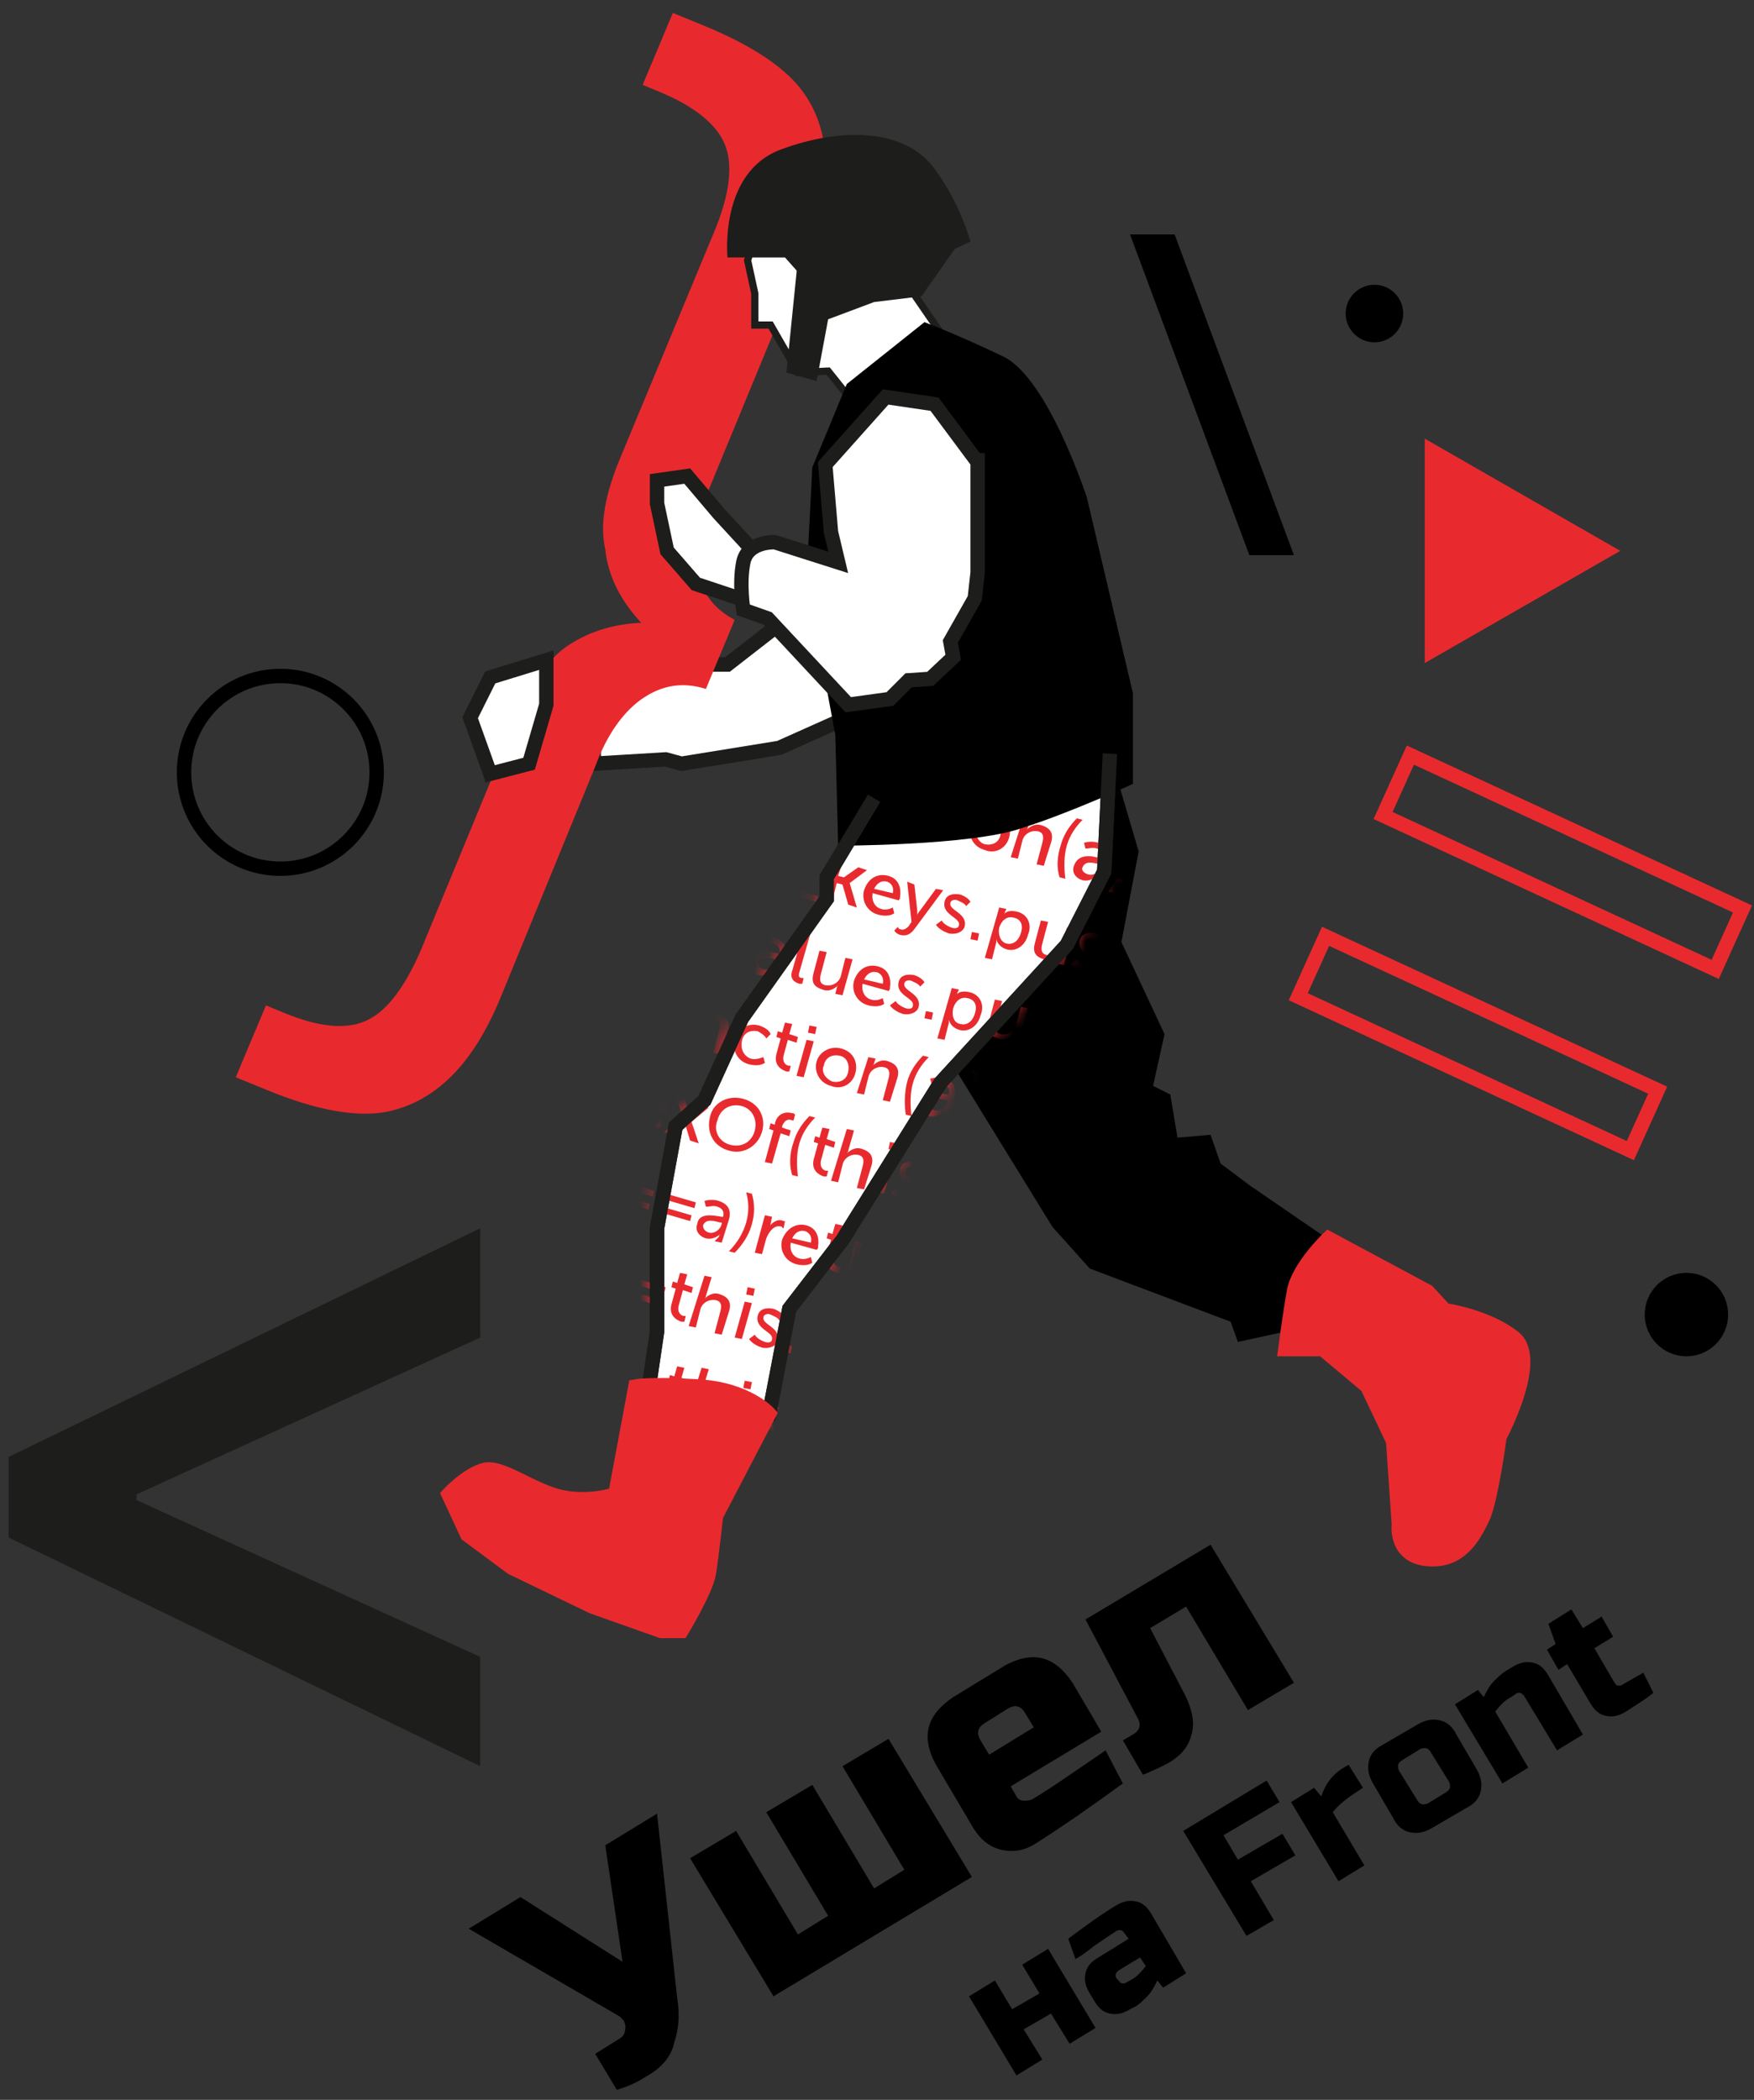 <?xml version="1.0" encoding="UTF-8"?> <svg xmlns="http://www.w3.org/2000/svg" width="122" height="146" viewBox="0 0 122 146" fill="none"><rect x="0" y="0" width="122" height="146" fill="#333333" stroke="none"/> <path d="M64.7 71.5L73.2 85.3L75.8 88.2L85.6 91.9L86.1 93.3L90.7 92.3L93.6 87L86.9 82.4L84.9 80.9L84.2 78.9L81.9 79.1L81.4 76.1L80.2 75.5L81 71.9L78 65.5L79.2 59.2L77.2 52.4" fill="black"></path> <path d="M99.3 89.8L92.4 86.1C92.4 86.1 90.3 88.1 90 89.8C89.7 91.5 89.4 93.8 89.4 93.8H92L95.1 96.4L96.9 100.2L97.3 106C97.3 106 97 108.2 99.3 108.4C101.6 108.6 102.5 106.8 103.1 105.6C103.7 104.4 104.3 99.9 104.3 99.9C104.3 99.9 107.2 94.5 105.3 93C103.4 91.5 100.5 91.1 100.5 91.1L99.3 89.8Z" fill="#E82A2E" stroke="#E82A2E" stroke-miterlimit="10"></path> <path d="M77.2 52.4L76.8 60.6L74.2 65.7L65.4 75.3L58.6 86.2L54.9 91L53.5 98.3L44.8 98.7L45.7 92.6V85.4L47 78.3L49 76.5L51.6 70.8L57.5 62.5V61L60.8 55.5" fill="white"></path> <path d="M77.2 52.4L76.8 60.6L74.2 65.7L65.4 75.3L58.6 86.2L54.9 91L53.5 98.3L44.8 98.7L45.7 92.6V85.4L47 78.3L49 76.5L51.6 70.8L57.5 62.5V61L60.8 55.5" stroke="#1D1D1B" stroke-miterlimit="10"></path> <mask id="mask0_3_14703" style="mask-type:alpha" maskUnits="userSpaceOnUse" x="44" y="52" width="34" height="48"> <path d="M77.2 52.4L76.8 60.6L74.2 65.7L65.4 75.3L58.6 86.2L54.9 91L53.5 98.3L44.8 98.7L45.7 92.6V85.4L47 78.3L49 76.5L51.6 70.8L57.5 62.5V61L60.8 55.5" fill="white"></path> <path d="M77.2 52.4L76.8 60.6L74.2 65.7L65.4 75.3L58.6 86.2L54.9 91L53.5 98.3L44.8 98.7L45.7 92.6V85.4L47 78.3L49 76.5L51.6 70.8L57.5 62.5V61L60.8 55.5" stroke="#1D1D1B" stroke-miterlimit="10"></path> </mask> <g mask="url(#mask0_3_14703)"> <path d="M68.9 52C69 52.2 69.3 52.4 69.6 52.5C69.9 52.6 70.1 52.5 70.1 52.3C70.2 51.8 68.9 51.6 69.1 50.7C69.2 50.2 69.7 50.1 70.2 50.2C70.5 50.3 70.8 50.5 70.9 50.7L70.6 51C70.5 50.8 70.2 50.7 70 50.6C69.8 50.5 69.5 50.6 69.5 50.8C69.4 51.3 70.7 51.5 70.5 52.4C70.4 52.8 69.9 53 69.4 52.9C69.1 52.8 68.7 52.6 68.5 52.3L68.9 52Z" fill="#E82A2E"></path> <path d="M72.8 51C73.5 51.2 73.7 51.8 73.6 52.5C73.6 52.6 73.6 52.6 73.5 52.7L71.7 52.2C71.6 52.8 71.9 53.2 72.3 53.3C72.6 53.4 72.9 53.3 73.1 53.2L73.2 53.6C72.9 53.8 72.5 53.8 72.1 53.7C71.3 53.5 70.9 52.7 71.1 52C71.4 51.2 72.1 50.8 72.8 51ZM73.1 52.2C73.2 51.8 73 51.5 72.7 51.4C72.3 51.3 72 51.5 71.8 51.9L73.1 52.2Z" fill="#E82A2E"></path> <path d="M74.5 52L74.2 51.9L74.3 51.5L74.6 51.6L74.8 50.9L75.3 51L75.1 51.7L75.7 51.9L75.6 52.3L75 52.1L74.7 53.2C74.6 53.7 74.9 53.9 75.1 53.9H75.2L75.1 54.3C75.1 54.3 75 54.3 74.9 54.3C74.6 54.2 74 53.9 74.2 53.1L74.5 52Z" fill="#E82A2E"></path> <path d="M76.2 52L76.7 52.1L76.6 52.6L76.1 52.5L76.2 52ZM75.6 54.1L76.1 54.2L76 54.7L75.5 54.6L75.6 54.1Z" fill="#E82A2E"></path> <path d="M54.5 52.8L54.2 52.7L54.3 52.3L54.6 52.4V52.3C54.8 51.5 55.5 51.5 55.8 51.6C55.9 51.6 55.9 51.6 56 51.7L55.9 52.1H55.8C55.6 52 55.3 52 55.1 52.5V52.6L55.7 52.8L55.6 53.2L55 53L54.4 55.1L53.9 55L54.5 52.8Z" fill="#E82A2E"></path> <path d="M56.2 52.8L56.7 52.9L56.3 54.4C56.2 54.8 56.2 55.1 56.6 55.2C57.1 55.3 57.6 55 57.7 54.5L58 53.3L58.5 53.4L57.8 55.9L57.3 55.8L57.4 55.4C57.4 55.3 57.5 55.2 57.5 55.2C57.3 55.4 56.9 55.7 56.4 55.5C55.8 55.3 55.6 55 55.8 54.3L56.2 52.8Z" fill="#E82A2E"></path> <path d="M59.2 53.7L59.7 53.8L59.6 54.1C59.6 54.2 59.5 54.3 59.5 54.3C59.7 54.1 60.1 53.8 60.6 54C61.2 54.2 61.4 54.6 61.2 55.2L60.7 56.8L60.2 56.7L60.6 55.2C60.7 54.8 60.7 54.5 60.3 54.4C59.8 54.3 59.3 54.6 59.2 55.1L58.9 56.3L58.4 56.2L59.2 53.7Z" fill="#E82A2E"></path> <path d="M63.5 54.8C63.8 54.9 64.2 55.1 64.3 55.4L64 55.7C63.9 55.5 63.6 55.3 63.4 55.2C62.9 55.1 62.4 55.3 62.3 55.9C62.2 56.5 62.4 56.9 62.9 57.1C63.2 57.2 63.5 57.1 63.8 57L63.9 57.4C63.6 57.6 63.2 57.6 62.8 57.5C62 57.3 61.6 56.5 61.8 55.8C61.9 55 62.7 54.6 63.5 54.8Z" fill="#E82A2E"></path> <path d="M65 55.8L64.7 55.7L64.8 55.3L65.1 55.4L65.3 54.7L65.8 54.8L65.6 55.5L66.2 55.7L66.1 56.1L65.5 55.9L65.2 57C65.1 57.5 65.4 57.7 65.6 57.7H65.7L65.6 58.1C65.6 58.1 65.5 58.1 65.4 58.1C65.1 58 64.5 57.7 64.7 56.9L65 55.8Z" fill="#E82A2E"></path> <path d="M67 54.8L67.5 54.9L67.4 55.4L66.9 55.3L67 54.8ZM66.7 55.8L67.2 55.9L66.5 58.4L66 58.3L66.7 55.8Z" fill="#E82A2E"></path> <path d="M69.2 56.5C70 56.7 70.4 57.4 70.2 58.2C70 59 69.2 59.4 68.5 59.1C67.7 58.9 67.3 58.1 67.5 57.4C67.6 56.6 68.4 56.3 69.2 56.5ZM68.5 58.7C69 58.8 69.5 58.6 69.6 58C69.7 57.5 69.5 57 69 56.9C68.5 56.8 68 57 67.9 57.6C67.8 58.1 68.1 58.6 68.5 58.7Z" fill="#E82A2E"></path> <path d="M71.1 57.1L71.6 57.2L71.5 57.5C71.5 57.6 71.4 57.7 71.4 57.7C71.6 57.5 72 57.2 72.5 57.4C73.1 57.6 73.3 58 73.1 58.6L72.6 60.2L72.1 60.1L72.5 58.6C72.6 58.2 72.6 57.9 72.2 57.8C71.7 57.7 71.2 58 71.1 58.5L70.8 59.7L70.3 59.6L71.1 57.1Z" fill="#E82A2E"></path> <path d="M73.8 58.7C74 58 74.4 57.4 74.9 56.9L75.3 57C74.8 57.5 74.4 58.1 74.2 58.8C74 59.5 74 60.3 74.1 61.1L73.7 61C73.5 60.4 73.5 59.6 73.8 58.7Z" fill="#E82A2E"></path> <path d="M76.6 59.7H76.7C76.8 59.3 76.6 59.1 76.3 59C76 58.9 75.8 59 75.5 59L75.4 58.6C75.7 58.5 76.1 58.5 76.4 58.6C77 58.8 77.3 59.2 77.1 59.9L76.6 61.5L76.1 61.4L76.2 61.1C76.2 61 76.3 60.9 76.3 60.9C76.1 61.1 75.7 61.3 75.3 61.2C74.9 61.1 74.5 60.7 74.7 60.2C75 59.3 76 59.5 76.6 59.7ZM75.7 60.8C76.1 60.9 76.5 60.6 76.6 60.2V60.1H76.5C76.1 60 75.5 59.8 75.3 60.3C75.2 60.4 75.3 60.7 75.7 60.8Z" fill="#E82A2E"></path> <path d="M77.7 61.1L78.2 61.2L77.5 62.1L77.1 62L77.7 61.1Z" fill="#E82A2E"></path> <path d="M47.7 55.8L48.2 55.9L47.8 57.2C47.8 57.3 47.7 57.4 47.7 57.4C47.9 57.2 48.3 56.9 48.8 57.1C49.4 57.3 49.6 57.7 49.4 58.3L49 60L48.5 59.9L48.9 58.4C49 58 49 57.7 48.6 57.6C48.1 57.5 47.6 57.8 47.5 58.3L47.2 59.5L46.7 59.4L47.7 55.8Z" fill="#E82A2E"></path> <path d="M50.7 56.7L51.2 56.8L51.1 57.3L50.6 57.2L50.7 56.7ZM50.5 57.7L51 57.8L50.3 60.3L49.8 60.2L50.5 57.7Z" fill="#E82A2E"></path> <path d="M51.2 60C51.3 60.2 51.6 60.4 51.9 60.5C52.2 60.6 52.4 60.5 52.4 60.3C52.5 59.8 51.2 59.6 51.4 58.7C51.5 58.2 52 58.1 52.5 58.2C52.8 58.3 53.1 58.5 53.2 58.7L53 59C52.9 58.8 52.6 58.7 52.4 58.6C52.2 58.5 51.9 58.6 51.9 58.8C51.8 59.3 53.1 59.5 52.9 60.4C52.8 60.8 52.3 61 51.8 60.9C51.5 60.8 51.1 60.6 50.9 60.3L51.2 60Z" fill="#E82A2E"></path> <path d="M53.3 60.7L53.8 60.8L53.7 61.3L53.2 61.2L53.3 60.7Z" fill="#E82A2E"></path> <path d="M56.9 62.3L56.8 62.7L54.1 61.9L54.2 61.5L56.9 62.3Z" fill="#E82A2E"></path> <path d="M58.4 58.9L58.9 59L58.3 60.9L58.7 61L59.7 60.3L60.3 60.5L59.1 61.4L59.6 63.1L59 62.9L58.6 61.5L58.2 61.4L57.9 62.6L57.4 62.5L58.4 58.9Z" fill="#E82A2E"></path> <path d="M61.8 60.9C62.5 61.1 62.7 61.7 62.6 62.4C62.6 62.5 62.6 62.5 62.5 62.6L60.7 62.1C60.6 62.7 60.9 63.1 61.3 63.2C61.6 63.3 61.9 63.2 62.1 63.1L62.2 63.5C61.9 63.7 61.5 63.7 61.1 63.6C60.3 63.4 59.9 62.6 60.1 61.9C60.4 61 61.1 60.7 61.8 60.9ZM62.1 62.1C62.2 61.7 62 61.4 61.7 61.3C61.3 61.2 61 61.4 60.8 61.8L62.1 62.1Z" fill="#E82A2E"></path> <path d="M62.6 64.6C62.8 64.7 63 64.6 63.2 64.4L63.4 64.1L63.1 61.3L63.6 61.5L63.8 63.3C63.8 63.4 63.8 63.6 63.8 63.6C63.8 63.6 63.9 63.4 64 63.3L65.1 61.8L65.6 61.9L63.6 64.6C63.3 65 63 65.1 62.6 65C62.3 64.9 62.2 64.7 62.2 64.7L62.5 64.4C62.4 64.4 62.5 64.6 62.6 64.6Z" fill="#E82A2E"></path> <path d="M65.5 64C65.6 64.2 65.9 64.4 66.2 64.5C66.5 64.6 66.7 64.5 66.7 64.3C66.8 63.8 65.5 63.6 65.7 62.7C65.8 62.2 66.3 62.1 66.8 62.2C67.1 62.3 67.4 62.5 67.5 62.7L67.2 63C67.1 62.8 66.8 62.7 66.6 62.6C66.4 62.5 66.1 62.6 66.1 62.8C66 63.3 67.3 63.5 67.1 64.4C67 64.8 66.5 65 66 64.9C65.7 64.8 65.3 64.6 65.1 64.3L65.5 64Z" fill="#E82A2E"></path> <path d="M67.6 64.8L68.1 64.9L68 65.4L67.5 65.3L67.6 64.8Z" fill="#E82A2E"></path> <path d="M69.5 63.1L70 63.2L69.9 63.4C69.9 63.5 69.8 63.6 69.8 63.6C70 63.3 70.4 63.3 70.8 63.4C71.5 63.6 71.8 64.3 71.5 65C71.3 65.8 70.6 66.2 70 66C69.7 65.9 69.4 65.7 69.3 65.3C69.3 65.3 69.3 65.4 69.3 65.5L69 66.7L68.5 66.6L69.5 63.1ZM70 65.6C70.4 65.7 70.8 65.5 71 64.9C71.2 64.3 71 63.9 70.5 63.8C70.1 63.7 69.7 63.9 69.5 64.5C69.4 65 69.6 65.5 70 65.6Z" fill="#E82A2E"></path> <path d="M72.4 64L72.9 64.1L72.5 65.6C72.4 66 72.4 66.3 72.8 66.4C73.3 66.5 73.8 66.2 73.9 65.7L74.2 64.5L74.7 64.6L74 67.1L73.5 67L73.6 66.6C73.6 66.5 73.7 66.4 73.7 66.4C73.5 66.6 73.1 66.9 72.6 66.7C72 66.5 71.8 66.2 72 65.5L72.4 64Z" fill="#E82A2E"></path> <path d="M74.9 66.7C75 66.9 75.3 67.1 75.6 67.2C75.9 67.3 76.1 67.2 76.1 67C76.2 66.5 74.9 66.3 75.1 65.4C75.2 64.9 75.7 64.8 76.2 64.9C76.5 65 76.8 65.2 76.9 65.4L76.6 65.7C76.5 65.5 76.2 65.4 76 65.3C75.8 65.2 75.5 65.3 75.5 65.5C75.4 66 76.7 66.2 76.5 67.1C76.4 67.5 75.9 67.7 75.4 67.6C75.1 67.5 74.7 67.3 74.5 67L74.9 66.7Z" fill="#E82A2E"></path> <path d="M78 64.5L78.5 64.6L78.1 65.9C78.1 66 78 66.1 78 66.1C78.2 65.9 78.6 65.6 79.1 65.8C79.7 66 79.9 66.4 79.7 67L79.2 68.6L78.7 68.5L79.1 67C79.2 66.6 79.2 66.3 78.8 66.2C78.3 66.1 77.8 66.4 77.7 66.9L77.4 68.1L77 68L78 64.5Z" fill="#E82A2E"></path> <path d="M43.5 64.3C43.6 64.5 43.9 64.7 44.2 64.8C44.5 64.9 44.7 64.8 44.7 64.6C44.8 64.1 43.5 63.9 43.7 63C43.8 62.5 44.3 62.4 44.8 62.5C45.1 62.6 45.4 62.8 45.5 63L45.2 63.3C45.1 63.1 44.8 63 44.6 62.9C44.4 62.8 44.1 62.9 44.1 63.1C44 63.6 45.3 63.8 45.1 64.7C45 65.1 44.5 65.3 44 65.2C43.7 65.1 43.3 64.9 43.1 64.6L43.5 64.3Z" fill="#E82A2E"></path> <path d="M45.6 65L46.1 65.1L46 65.6L45.5 65.5L45.6 65Z" fill="#E82A2E"></path> <path d="M49.2 66.6L49.1 67L46.4 66.2L46.5 65.8L49.2 66.6Z" fill="#E82A2E"></path> <path d="M50.2 64.1L50.7 64.2L50.8 66.1C50.8 66.3 50.8 66.5 50.8 66.5C50.8 66.5 50.9 66.3 51 66.2L52.1 64.7L52.6 64.8L50.9 67.1L50.3 66.9L50.2 64.1Z" fill="#E82A2E"></path> <path d="M54.1 66.3H54.2C54.3 65.9 54.1 65.7 53.8 65.6C53.5 65.5 53.3 65.6 53 65.6L52.9 65.2C53.2 65.1 53.6 65.1 53.9 65.2C54.5 65.4 54.8 65.8 54.6 66.5L54.1 68.1L53.6 68L53.7 67.7C53.7 67.6 53.8 67.5 53.8 67.5C53.6 67.7 53.2 67.9 52.8 67.8C52.4 67.7 52 67.3 52.2 66.8C52.5 65.9 53.5 66.1 54.1 66.3ZM53.1 67.4C53.5 67.5 53.9 67.2 54 66.8V66.7H53.9C53.5 66.6 52.9 66.4 52.7 66.9C52.7 67 52.8 67.3 53.1 67.4Z" fill="#E82A2E"></path> <path d="M55.9 64.7L56.4 64.8L55.6 67.6C55.5 67.9 55.6 68 55.8 68H55.9L55.8 68.4C55.8 68.4 55.7 68.4 55.6 68.4C55.3 68.3 54.9 68.1 55.1 67.5L55.9 64.7Z" fill="#E82A2E"></path> <path d="M57 66.1L57.5 66.2L57.1 67.7C57 68.1 57 68.4 57.4 68.5C57.9 68.6 58.4 68.3 58.5 67.8L58.8 66.6L59.3 66.7L58.6 69.2L58.1 69.1L58.2 68.7C58.2 68.6 58.3 68.5 58.3 68.5C58.1 68.7 57.7 69 57.2 68.8C56.6 68.6 56.4 68.3 56.6 67.6L57 66.1Z" fill="#E82A2E"></path> <path d="M61.1 67.2C61.8 67.4 62 68 61.9 68.7C61.9 68.8 61.9 68.8 61.8 68.9L60 68.4C59.9 69 60.2 69.4 60.6 69.5C60.9 69.6 61.2 69.5 61.4 69.4L61.5 69.8C61.2 70 60.8 70 60.4 69.9C59.6 69.7 59.2 68.9 59.4 68.2C59.7 67.3 60.4 67 61.1 67.2ZM61.4 68.4C61.5 68 61.3 67.7 61 67.6C60.6 67.5 60.3 67.7 60.1 68.1L61.4 68.4Z" fill="#E82A2E"></path> <path d="M62.3 69.6C62.4 69.8 62.7 70 63 70.1C63.3 70.2 63.5 70.1 63.5 69.9C63.6 69.4 62.3 69.2 62.5 68.3C62.6 67.8 63.1 67.7 63.6 67.8C63.9 67.9 64.2 68.1 64.3 68.3L64 68.6C63.9 68.4 63.6 68.3 63.4 68.2C63.2 68.1 62.9 68.2 62.9 68.4C62.8 68.9 64.1 69.1 63.9 70C63.8 70.4 63.3 70.6 62.8 70.5C62.5 70.4 62.1 70.2 61.9 69.9L62.3 69.6Z" fill="#E82A2E"></path> <path d="M64.4 70.3L64.9 70.4L64.8 70.9L64.3 70.8L64.4 70.3Z" fill="#E82A2E"></path> <path d="M66.2 68.7L66.7 68.8L66.6 69C66.6 69.1 66.5 69.2 66.5 69.2C66.7 68.9 67.1 68.9 67.5 69C68.2 69.2 68.5 69.9 68.2 70.6C68 71.4 67.3 71.8 66.7 71.6C66.4 71.5 66.1 71.3 66 70.9C66 70.9 66 71 66 71.1L65.7 72.3L65.2 72.2L66.2 68.7ZM66.8 71.2C67.2 71.3 67.6 71.1 67.8 70.5C68 69.9 67.8 69.5 67.3 69.4C66.9 69.3 66.5 69.5 66.3 70.1C66.2 70.6 66.3 71.1 66.8 71.2Z" fill="#E82A2E"></path> <path d="M69.2 69.5L69.7 69.6L69.3 71.1C69.2 71.5 69.2 71.8 69.6 71.9C70.1 72 70.6 71.7 70.7 71.2L71 70L71.5 70.1L70.8 72.6L70.3 72.5L70.4 72.1C70.4 72 70.5 71.9 70.5 71.9C70.3 72.1 69.9 72.4 69.4 72.2C68.8 72 68.6 71.7 68.8 71L69.2 69.5Z" fill="#E82A2E"></path> <path d="M71.7 72.3C71.8 72.5 72.1 72.7 72.4 72.8C72.7 72.9 72.9 72.8 72.9 72.6C73 72.1 71.7 71.9 71.9 71C72 70.5 72.5 70.4 73 70.5C73.3 70.6 73.6 70.8 73.7 71L73.4 71.3C73.3 71.1 73 71 72.8 70.9C72.6 70.8 72.3 70.9 72.3 71.1C72.2 71.6 73.5 71.8 73.3 72.7C73.2 73.1 72.7 73.3 72.2 73.2C71.9 73.1 71.5 72.9 71.3 72.6L71.7 72.3Z" fill="#E82A2E"></path> <path d="M74.8 70L75.3 70.1L74.9 71.4C74.9 71.5 74.8 71.6 74.8 71.6C75 71.4 75.4 71.1 75.9 71.3C76.5 71.5 76.7 71.9 76.5 72.5L76 74.1L75.5 74L75.9 72.5C76 72.1 76 71.8 75.6 71.7C75.1 71.6 74.6 71.9 74.5 72.4L74.2 73.6L73.7 73.5L74.8 70Z" fill="#E82A2E"></path> <path d="M77.1 72.7C77.3 72 77.7 71.4 78.2 70.9L78.6 71C78.1 71.5 77.7 72.1 77.5 72.8C77.3 73.5 77.3 74.3 77.4 75.1L77 75C76.9 74.3 76.9 73.5 77.1 72.7Z" fill="#E82A2E"></path> <path d="M43.9 69.3L43.6 69.2L43.7 68.8L44 68.9V68.8C44.2 68 44.9 68 45.2 68.1C45.3 68.1 45.3 68.1 45.4 68.2L45.3 68.6H45.2C45 68.5 44.7 68.5 44.5 69V69.1L45.1 69.3L45 69.7L44.4 69.5L43.8 71.6L43.3 71.5L43.9 69.3Z" fill="#E82A2E"></path> <path d="M45.5 69.3L46 69.4L45.6 70.9C45.5 71.3 45.5 71.6 45.9 71.7C46.4 71.8 46.9 71.5 47 71L47.3 69.8L47.8 69.9L47.1 72.4L46.6 72.3L46.7 71.9C46.7 71.8 46.8 71.7 46.8 71.7C46.6 71.9 46.2 72.2 45.7 72C45.1 71.8 44.9 71.5 45.1 70.8L45.5 69.3Z" fill="#E82A2E"></path> <path d="M48.6 70.2L49.1 70.3L49 70.6C49 70.7 48.9 70.8 48.9 70.8C49.1 70.6 49.5 70.3 50 70.5C50.6 70.7 50.8 71.1 50.6 71.7L50.1 73.3L49.6 73.2L50 71.7C50.1 71.3 50.1 71 49.7 70.9C49.2 70.8 48.7 71.1 48.6 71.6L48.3 72.8L47.8 72.7L48.6 70.2Z" fill="#E82A2E"></path> <path d="M52.8 71.3C53.1 71.4 53.5 71.6 53.6 71.9L53.3 72.2C53.2 72 52.9 71.8 52.7 71.7C52.2 71.6 51.7 71.8 51.6 72.4C51.5 72.9 51.7 73.4 52.2 73.6C52.5 73.7 52.8 73.6 53.1 73.5L53.2 73.9C52.9 74.1 52.5 74.1 52.1 74C51.3 73.8 50.9 73 51.1 72.3C51.3 71.5 52 71.1 52.8 71.3Z" fill="#E82A2E"></path> <path d="M54.3 72.2L54 72.1L54.1 71.7L54.4 71.8L54.6 71.1L55.1 71.2L54.9 71.9L55.5 72.1L55.4 72.5L54.8 72.3L54.5 73.4C54.4 73.9 54.7 74.1 54.9 74.1H55L54.9 74.5C54.9 74.5 54.8 74.5 54.7 74.5C54.4 74.4 53.8 74.1 54 73.3L54.3 72.2Z" fill="#E82A2E"></path> <path d="M56.3 71.3L56.8 71.4L56.7 71.9L56.2 71.8L56.3 71.3ZM56.1 72.3L56.6 72.4L55.9 74.9L55.4 74.8L56.1 72.3Z" fill="#E82A2E"></path> <path d="M58.5 72.9C59.3 73.1 59.7 73.8 59.5 74.6C59.3 75.4 58.5 75.8 57.8 75.5C57 75.3 56.6 74.5 56.8 73.8C57 73.1 57.8 72.7 58.5 72.9ZM57.9 75.2C58.4 75.3 58.9 75.1 59 74.5C59.1 74 58.9 73.5 58.4 73.4C57.9 73.3 57.4 73.5 57.3 74.1C57.1 74.5 57.4 75 57.9 75.2Z" fill="#E82A2E"></path> <path d="M60.4 73.5L60.9 73.6L60.8 73.9C60.8 74 60.7 74.1 60.7 74.1C60.9 73.9 61.3 73.6 61.8 73.8C62.4 74 62.6 74.4 62.4 75L61.9 76.6L61.4 76.5L61.8 75C61.9 74.6 61.9 74.3 61.5 74.2C61 74.1 60.5 74.4 60.4 74.9L60.1 76.1L59.6 76L60.4 73.5Z" fill="#E82A2E"></path> <path d="M63.1 75.2C63.3 74.5 63.7 73.9 64.2 73.4L64.6 73.5C64.1 74 63.7 74.6 63.5 75.3C63.3 76 63.3 76.8 63.4 77.6L63 77.5C62.9 76.8 62.9 76 63.1 75.2Z" fill="#E82A2E"></path> <path d="M65.9 76.1H66C66.1 75.7 65.9 75.5 65.6 75.4C65.3 75.3 65.1 75.4 64.8 75.4L64.7 75C65 74.9 65.4 74.9 65.7 75C66.3 75.2 66.6 75.6 66.4 76.3L65.9 77.9L65.4 77.8L65.5 77.5C65.5 77.4 65.6 77.3 65.6 77.3C65.4 77.5 65 77.7 64.6 77.6C64.2 77.5 63.8 77.1 64 76.6C64.4 75.8 65.4 76 65.9 76.1ZM65 77.2C65.4 77.3 65.8 77 65.9 76.6V76.5H65.8C65.4 76.4 64.8 76.2 64.6 76.7C64.6 76.9 64.7 77.1 65 77.2Z" fill="#E82A2E"></path> <path d="M67.6 76.5C67.8 75.8 67.8 75.1 67.6 74.4L68 74.5C68.2 75.2 68.2 75.9 68 76.6C67.8 77.4 67.3 78.1 66.8 78.6L66.4 78.5C67 77.9 67.4 77.2 67.6 76.5Z" fill="#E82A2E"></path> <path d="M68.7 77.7C68.8 77.4 68.7 77.2 68.4 77L68.5 76.6C68.8 76.6 69 76.5 69.1 76.2L69.2 75.8C69.4 75 70 75.1 70.3 75.2C70.4 75.2 70.4 75.2 70.4 75.2L70.3 75.6H70.2C70.1 75.6 69.8 75.5 69.6 76L69.5 76.5C69.4 76.8 69.2 77 68.9 77C69.1 77.2 69.2 77.4 69.1 77.8L68.9 78.4C68.8 78.9 69.1 79 69.2 79H69.3L69.2 79.4C69.2 79.4 69.2 79.4 69.1 79.4C68.9 79.3 68.3 79.1 68.5 78.3L68.7 77.7Z" fill="#E82A2E"></path> <path d="M71.7 77.8H71.8C71.9 77.4 71.7 77.2 71.4 77.1C71.1 77 70.9 77.1 70.6 77.1L70.5 76.7C70.8 76.6 71.2 76.6 71.5 76.7C72.1 76.9 72.4 77.3 72.2 78L71.7 79.6L71.2 79.5L71.3 79.2C71.3 79.1 71.4 79 71.4 79C71.2 79.2 70.8 79.4 70.4 79.3C70 79.2 69.6 78.8 69.8 78.3C70.1 77.4 71.1 77.6 71.7 77.8ZM70.8 78.9C71.2 79 71.6 78.7 71.7 78.3V78.2H71.6C71.2 78.1 70.6 77.9 70.4 78.4C70.3 78.5 70.4 78.8 70.8 78.9Z" fill="#E82A2E"></path> <path d="M73 77.6L75.4 78.3L75.3 78.7L72.9 78L73 77.6ZM72.8 78.5L75.2 79.2L75.1 79.6L72.7 78.9L72.8 78.5Z" fill="#E82A2E"></path> <path d="M76.5 77L77 77.1L76.6 78.4C76.6 78.5 76.5 78.6 76.5 78.6C76.7 78.4 77.1 78.1 77.6 78.3C78.2 78.5 78.4 78.9 78.2 79.5L77.7 81.1L77.2 81L77.6 79.5C77.7 79.1 77.7 78.8 77.3 78.7C76.8 78.6 76.3 78.9 76.2 79.4L75.9 80.6L75.4 80.5L76.5 77Z" fill="#E82A2E"></path> <path d="M45.6 75.7C46.3 75.9 46.5 76.5 46.4 77.2C46.4 77.3 46.4 77.3 46.3 77.4L44.5 76.9C44.4 77.5 44.7 77.9 45.1 78C45.4 78.1 45.7 78 45.9 77.9L46 78.3C45.7 78.5 45.3 78.5 44.9 78.4C44.1 78.2 43.7 77.4 43.9 76.7C44.2 75.9 44.9 75.5 45.6 75.7ZM45.9 77C46 76.6 45.8 76.3 45.5 76.2C45.1 76.1 44.8 76.3 44.6 76.7L45.9 77Z" fill="#E82A2E"></path> <path d="M47.5 77.7L47 76.2L47.6 76.4L47.9 77.3C47.9 77.4 47.9 77.5 47.9 77.5L48 77.4L48.7 76.8L49.3 77L48.1 78L48.6 79.5L48 79.3L47.7 78.3C47.7 78.2 47.7 78.1 47.7 78.1L47.6 78.2L46.8 78.9L46.2 78.7L47.5 77.7Z" fill="#E82A2E"></path> <path d="M51.7 76.4C52.8 76.7 53.3 77.7 53 78.7C52.7 79.7 51.7 80.3 50.7 80C49.6 79.7 49.1 78.7 49.4 77.6C49.6 76.7 50.6 76.1 51.7 76.4ZM50.8 79.6C51.6 79.8 52.3 79.4 52.5 78.6C52.7 77.8 52.3 77.1 51.6 76.9C50.8 76.7 50.1 77.1 49.9 77.9C49.6 78.6 50 79.4 50.8 79.6Z" fill="#E82A2E"></path> <path d="M53.8 78.6L53.5 78.5L53.6 78.1L53.9 78.2V78.1C54.1 77.3 54.8 77.3 55.1 77.4C55.2 77.4 55.2 77.4 55.3 77.5L55.2 77.9H55.1C54.9 77.8 54.6 77.8 54.4 78.3V78.4L55 78.6L54.9 79L54.3 78.8L53.7 80.9L53.2 80.8L53.8 78.6Z" fill="#E82A2E"></path> <path d="M55.2 79.4C55.4 78.7 55.8 78.1 56.3 77.6L56.7 77.7C56.2 78.2 55.8 78.8 55.6 79.5C55.4 80.2 55.4 81 55.5 81.8L55.1 81.7C54.9 81.1 54.9 80.2 55.2 79.4Z" fill="#E82A2E"></path> <path d="M56.9 79.5L56.6 79.4L56.7 79L57 79.1L57.2 78.4L57.7 78.5L57.5 79.2L58.1 79.4L58 79.8L57.4 79.6L57.1 80.7C57 81.2 57.3 81.4 57.5 81.4H57.6L57.5 81.8C57.5 81.8 57.4 81.8 57.3 81.8C57 81.7 56.4 81.4 56.6 80.6L56.9 79.5Z" fill="#E82A2E"></path> <path d="M58.9 78.5L59.4 78.6L59 80C59 80.1 58.9 80.2 58.9 80.2C59.1 80 59.5 79.7 60 79.9C60.6 80.1 60.8 80.5 60.6 81.1L60.1 82.7L59.6 82.6L60 81.1C60.1 80.7 60.1 80.4 59.7 80.3C59.2 80.2 58.7 80.5 58.6 81L58.3 82.2L57.8 82.1L58.9 78.5Z" fill="#E82A2E"></path> <path d="M61.9 79.4L62.4 79.5L62.3 80L61.8 79.9L61.9 79.4ZM61.7 80.4L62.2 80.5L61.5 83L61 82.9L61.7 80.4Z" fill="#E82A2E"></path> <path d="M62.4 82.6C62.5 82.8 62.8 83 63.1 83.1C63.4 83.2 63.6 83.1 63.6 82.9C63.7 82.4 62.4 82.2 62.6 81.3C62.7 80.8 63.2 80.7 63.7 80.8C64 80.9 64.3 81.1 64.4 81.3L64.1 81.6C64 81.4 63.7 81.3 63.5 81.2C63.3 81.1 63 81.2 63 81.4C62.9 81.9 64.2 82.1 64 83C63.9 83.4 63.4 83.6 62.9 83.5C62.6 83.4 62.2 83.2 62 82.9L62.4 82.6Z" fill="#E82A2E"></path> <path d="M64.5 83.4L65 83.5L64.9 84L64.4 83.9L64.5 83.4Z" fill="#E82A2E"></path> <path d="M68.1 85L68 85.4L65.3 84.6L65.4 84.2L68.1 85Z" fill="#E82A2E"></path> <path d="M69.6 81.6L70.1 81.7L69.5 83.6L69.9 83.7L70.9 83L71.5 83.2L70.3 84.1L70.8 85.8L70.2 85.6L69.8 84.2L69.4 84.1L69.1 85.3L68.6 85.2L69.6 81.6Z" fill="#E82A2E"></path> <path d="M73 83.5C73.7 83.7 73.9 84.3 73.8 85C73.8 85.1 73.8 85.1 73.7 85.2L71.9 84.7C71.8 85.3 72.1 85.7 72.5 85.8C72.8 85.9 73.1 85.8 73.3 85.7L73.4 86.1C73.1 86.3 72.7 86.3 72.3 86.2C71.5 86 71.1 85.2 71.3 84.5C71.6 83.7 72.3 83.3 73 83.5ZM73.3 84.7C73.4 84.3 73.2 84 72.9 83.9C72.5 83.8 72.2 84 72 84.4L73.3 84.7Z" fill="#E82A2E"></path> <path d="M73.8 87.3C74 87.4 74.2 87.3 74.4 87.1L74.6 86.8L74.3 84L74.8 84.2L75 86C75 86.1 75 86.3 75 86.3C75 86.3 75.1 86.1 75.2 86L76.3 84.5L76.8 84.6L74.8 87.3C74.5 87.7 74.2 87.8 73.8 87.7C73.5 87.6 73.4 87.4 73.4 87.4L73.7 87.1C73.6 87.1 73.7 87.2 73.8 87.3Z" fill="#E82A2E"></path> <path d="M76.7 86.7C76.8 86.9 77.1 87.1 77.4 87.2C77.7 87.3 77.9 87.2 77.9 87C78 86.5 76.7 86.3 76.9 85.4C77 84.9 77.5 84.8 78 84.9C78.3 85 78.6 85.2 78.7 85.4L78.4 85.7C78.3 85.5 78 85.4 77.8 85.3C77.6 85.2 77.3 85.3 77.3 85.5C77.2 86 78.5 86.2 78.3 87.1C78.2 87.5 77.7 87.7 77.2 87.6C76.9 87.5 76.5 87.3 76.3 87L76.7 86.7Z" fill="#E82A2E"></path> <path d="M43.1 82.1L45.5 82.8L45.4 83.2L43 82.5L43.1 82.1ZM42.8 83L45.2 83.7L45.1 84.1L42.7 83.4L42.8 83Z" fill="#E82A2E"></path> <path d="M46 82.9L48.4 83.6L48.3 84L45.9 83.3L46 82.9ZM45.7 83.8L48.1 84.5L48 84.9L45.6 84.2L45.7 83.8Z" fill="#E82A2E"></path> <path d="M50.2 84.6H50.3C50.4 84.2 50.2 84 49.9 83.9C49.6 83.8 49.4 83.9 49.1 83.9L49 83.5C49.3 83.4 49.7 83.4 50 83.5C50.6 83.7 50.9 84.1 50.7 84.8L50.2 86.4L49.7 86.3L50 86C50 85.9 50.1 85.8 50.1 85.8C49.9 86 49.5 86.2 49.1 86.1C48.7 86 48.3 85.6 48.5 85.1C48.6 84.3 49.6 84.5 50.2 84.6ZM49.3 85.7C49.7 85.8 50.1 85.5 50.2 85.1V85H50.1C49.7 84.9 49.1 84.7 48.9 85.2C48.9 85.4 49 85.6 49.3 85.7Z" fill="#E82A2E"></path> <path d="M51.9 85C52.1 84.3 52.1 83.6 51.9 82.9L52.3 83C52.5 83.7 52.5 84.4 52.3 85.1C52.1 85.9 51.6 86.6 51.1 87.1L50.7 87C51.3 86.4 51.7 85.7 51.9 85Z" fill="#E82A2E"></path> <path d="M53.2 84.5L53.7 84.6L53.6 85.1C53.6 85.2 53.5 85.3 53.5 85.3C53.7 85 54.1 84.7 54.5 84.9H54.6L54.5 85.4C54.5 85.4 54.4 85.4 54.4 85.3C53.9 85.1 53.5 85.6 53.3 86.1L53 87.2L52.5 87.1L53.2 84.5Z" fill="#E82A2E"></path> <path d="M56.1 85.2C56.8 85.4 57 86 56.9 86.7C56.9 86.8 56.9 86.8 56.8 86.9L55 86.4C54.9 87 55.2 87.4 55.6 87.5C55.9 87.6 56.2 87.5 56.4 87.4L56.5 87.8C56.2 88 55.8 88 55.4 87.9C54.6 87.7 54.2 86.9 54.4 86.2C54.7 85.4 55.4 85 56.1 85.2ZM56.4 86.4C56.5 86 56.3 85.7 56 85.6C55.6 85.5 55.3 85.7 55.1 86.1L56.4 86.4Z" fill="#E82A2E"></path> <path d="M57.8 86.2L57.5 86.1L57.6 85.7L57.9 85.8L58.1 85.1L58.6 85.2L58.4 85.9L59 86.1L58.9 86.5L58.3 86.3L58 87.4C57.9 87.9 58.2 88.1 58.4 88.1H58.5L58.4 88.5C58.4 88.5 58.3 88.5 58.2 88.5C57.9 88.4 57.3 88.1 57.5 87.3L57.8 86.2Z" fill="#E82A2E"></path> <path d="M59.5 86.3L60 86.4L59.6 87.9C59.5 88.3 59.5 88.6 59.9 88.7C60.4 88.8 60.9 88.5 61 88L61.3 86.8L61.8 86.9L61.1 89.4L60.6 89.3L60.7 88.9C60.7 88.8 60.8 88.7 60.8 88.7C60.6 88.9 60.2 89.2 59.7 89C59.1 88.8 58.9 88.5 59.1 87.8L59.5 86.3Z" fill="#E82A2E"></path> <path d="M62.5 87.1L63 87.2L62.9 87.7C62.9 87.8 62.8 87.9 62.8 87.9C63 87.6 63.4 87.3 63.8 87.5H63.9L63.8 88C63.8 88 63.7 88 63.7 87.9C63.2 87.7 62.8 88.2 62.6 88.7L62.3 89.8L61.8 89.7L62.5 87.1Z" fill="#E82A2E"></path> <path d="M64.4 87.7L64.9 87.8L64.8 88.1C64.8 88.2 64.7 88.3 64.7 88.3C64.9 88.1 65.3 87.8 65.8 88C66.4 88.2 66.6 88.6 66.4 89.2L65.9 90.8L65.4 90.7L65.8 89.2C65.9 88.8 65.9 88.5 65.5 88.4C65 88.3 64.5 88.6 64.4 89.1L64.1 90.3L63.6 90.2L64.4 87.7Z" fill="#E82A2E"></path> <path d="M68.7 88.9L69.2 89L69.1 89.3C69.1 89.4 69 89.5 69 89.5C69.2 89.3 69.6 89 70.1 89.2C70.7 89.4 70.9 89.8 70.7 90.4L70.2 92L69.7 91.9L70.1 90.4C70.2 90 70.2 89.7 69.8 89.6C69.3 89.5 68.8 89.8 68.7 90.3L68.4 91.5L67.9 91.4L68.7 88.9Z" fill="#E82A2E"></path> <path d="M71.7 89.7L72.2 89.8L71.8 91.3C71.7 91.7 71.7 92 72.1 92.1C72.6 92.2 73.1 91.9 73.2 91.4L73.5 90.2L74 90.3L73.3 92.8L72.8 92.7L72.9 92.3C72.9 92.2 73 92.1 73 92.1C72.8 92.3 72.4 92.6 71.9 92.4C71.3 92.2 71.1 91.9 71.3 91.2L71.7 89.7Z" fill="#E82A2E"></path> <path d="M75 89.6L75.5 89.7L74.7 92.5C74.6 92.8 74.7 92.9 74.9 92.9H75L74.9 93.3C74.9 93.3 74.8 93.3 74.7 93.3C74.4 93.2 74 93 74.2 92.4L75 89.6Z" fill="#E82A2E"></path> <path d="M76.3 90L76.8 90.1L76 92.9C75.9 93.2 76 93.3 76.2 93.3H76.3L76.2 93.7C76.2 93.7 76.1 93.7 76 93.7C75.7 93.6 75.3 93.4 75.5 92.8L76.3 90Z" fill="#E82A2E"></path> <path d="M77 93.4L77.5 93.5L76.8 94.4L76.4 94.3L77 93.4ZM77.5 91.4L78 91.5L77.9 92L77.4 91.9L77.5 91.4Z" fill="#E82A2E"></path> <path d="M43.9 88.8L46.3 89.5L46.2 89.9L43.8 89.2L43.9 88.8ZM43.6 89.7L46 90.4L45.9 90.8L43.5 90.1L43.6 89.7Z" fill="#E82A2E"></path> <path d="M47 89.6L46.7 89.5L46.8 89.1L47.1 89.2L47.3 88.5L47.8 88.6L47.6 89.3L48.2 89.5L48.1 89.9L47.5 89.7L47.2 90.8C47.1 91.3 47.4 91.5 47.6 91.5H47.7L47.6 91.9C47.6 91.9 47.5 91.9 47.4 91.9C47.1 91.8 46.5 91.5 46.7 90.7L47 89.6Z" fill="#E82A2E"></path> <path d="M49 88.7L49.5 88.8L49.1 90.1C49.1 90.2 49 90.3 49 90.3C49.2 90.1 49.6 89.8 50.1 90C50.7 90.2 50.9 90.6 50.7 91.2L50.2 92.8L49.7 92.7L50.1 91.2C50.2 90.8 50.2 90.5 49.8 90.4C49.3 90.3 48.8 90.6 48.7 91.1L48.4 92.3L47.9 92.2L49 88.7Z" fill="#E82A2E"></path> <path d="M52 89.5L52.5 89.6L52.4 90.1L51.9 90L52 89.5ZM51.8 90.5L52.3 90.6L51.6 93.1L51.1 93L51.8 90.5Z" fill="#E82A2E"></path> <path d="M52.5 92.8C52.6 93 52.9 93.2 53.2 93.3C53.5 93.4 53.7 93.3 53.7 93.1C53.8 92.6 52.5 92.4 52.7 91.5C52.8 91 53.3 90.9 53.8 91C54.1 91.1 54.4 91.3 54.5 91.5L54.2 91.8C54.1 91.6 53.8 91.5 53.6 91.4C53.4 91.3 53.1 91.4 53.1 91.6C53 92.1 54.3 92.3 54.1 93.2C54 93.6 53.5 93.8 53 93.7C52.7 93.6 52.3 93.4 52.1 93.1L52.5 92.8Z" fill="#E82A2E"></path> <path d="M54.6 93.5L55.1 93.6L55 94.1L54.5 94L54.6 93.5Z" fill="#E82A2E"></path> <path d="M58.2 95.1L58.1 95.5L55.4 94.7L55.5 94.3L58.2 95.1Z" fill="#E82A2E"></path> <path d="M59.2 92.7L59.7 92.8L59.8 94.7C59.8 94.9 59.8 95.1 59.8 95.1C59.8 95.1 59.9 94.9 60 94.8L61.1 93.3L61.6 93.4L59.9 95.7L59.3 95.5L59.2 92.7Z" fill="#E82A2E"></path> <path d="M63.1 94.8H63.2C63.3 94.4 63.1 94.2 62.8 94.1C62.5 94 62.3 94.1 62 94.1L61.9 93.7C62.2 93.6 62.6 93.6 62.9 93.7C63.5 93.9 63.8 94.3 63.6 95L63.1 96.6L62.6 96.5L62.7 96.2C62.7 96.1 62.8 96 62.8 96C62.6 96.2 62.2 96.4 61.8 96.3C61.4 96.2 61 95.8 61.2 95.3C61.5 94.5 62.5 94.6 63.1 94.8ZM62.2 95.9C62.6 96 63 95.7 63.1 95.3V95.2H63C62.6 95.1 62 94.9 61.8 95.4C61.7 95.6 61.8 95.8 62.2 95.9Z" fill="#E82A2E"></path> <path d="M65 93.2L65.5 93.3L64.7 96.1C64.6 96.4 64.7 96.5 64.9 96.5H65L64.9 96.9C64.9 96.9 64.8 96.9 64.7 96.9C64.4 96.8 64 96.6 64.2 96L65 93.2Z" fill="#E82A2E"></path> <path d="M66 94.6L66.5 94.7L66.1 96.2C66 96.6 66 96.9 66.4 97C66.9 97.1 67.4 96.8 67.5 96.3L67.8 95.1L68.3 95.2L67.6 97.7L67.1 97.6L67.2 97.2C67.2 97.1 67.3 97 67.3 97C67.1 97.2 66.7 97.5 66.2 97.3C65.6 97.1 65.4 96.8 65.6 96.1L66 94.6Z" fill="#E82A2E"></path> <path d="M70.1 95.7C70.8 95.9 71 96.5 70.9 97.2C70.9 97.3 70.9 97.3 70.8 97.4L69 96.9C68.9 97.5 69.2 97.9 69.6 98C69.9 98.1 70.2 98 70.4 97.9L70.5 98.3C70.2 98.5 69.8 98.5 69.4 98.4C68.6 98.2 68.2 97.4 68.4 96.7C68.7 95.9 69.4 95.5 70.1 95.7ZM70.4 96.9C70.5 96.5 70.3 96.2 70 96.1C69.6 96 69.3 96.2 69.1 96.6L70.4 96.9Z" fill="#E82A2E"></path> <path d="M71.3 98.1C71.4 98.3 71.7 98.5 72 98.6C72.3 98.7 72.5 98.6 72.5 98.4C72.6 97.9 71.3 97.7 71.5 96.8C71.6 96.3 72.1 96.2 72.6 96.3C72.9 96.4 73.2 96.6 73.3 96.8L73 97.1C72.9 96.9 72.6 96.8 72.4 96.7C72.2 96.6 71.9 96.7 71.9 96.9C71.8 97.4 73.1 97.6 72.9 98.5C72.8 98.9 72.3 99.1 71.8 99C71.5 98.9 71.1 98.7 70.9 98.4L71.3 98.1Z" fill="#E82A2E"></path> <path d="M74.4 95.8L75.2 96L75.1 96.4L74.7 96.3L73.7 99.7L74.1 99.8L74 100.2L73.2 100L74.4 95.8Z" fill="#E82A2E"></path> <path d="M76.6 98.6H76.7C76.8 98.2 76.6 98 76.3 97.9C76 97.8 75.8 97.9 75.5 97.9L75.4 97.5C75.7 97.4 76.1 97.4 76.4 97.5C77 97.7 77.3 98.1 77.1 98.8L76.6 100.4L76.1 100.3L76.2 100C76.2 99.9 76.3 99.8 76.3 99.8C76.1 100 75.7 100.2 75.3 100.1C74.9 100 74.5 99.6 74.7 99.1C75 98.3 76 98.5 76.6 98.6ZM75.7 99.7C76.1 99.8 76.5 99.5 76.6 99.1V99H76.5C76.1 98.9 75.5 98.7 75.3 99.2C75.2 99.4 75.3 99.6 75.7 99.7Z" fill="#E82A2E"></path> <path d="M77.7 100.8L78.7 97.4L78.3 97.3L78.4 96.9L79.2 97.1L78 101.3L77.2 101.1L77.3 100.7L77.7 100.8Z" fill="#E82A2E"></path> <path d="M46.8 96.1L46.5 96L46.6 95.6L46.9 95.7L47.1 95L47.6 95.1L47.4 95.8L48 96L47.9 96.4L47.3 96.2L47 97.3C46.9 97.8 47.2 98 47.4 98H47.5L47.4 98.4C47.4 98.4 47.3 98.4 47.2 98.4C46.9 98.3 46.3 98 46.5 97.2L46.8 96.1Z" fill="#E82A2E"></path> <path d="M48.8 95.1L49.3 95.2L48.9 96.5C48.9 96.6 48.8 96.7 48.8 96.7C49 96.5 49.4 96.2 49.9 96.4C50.5 96.6 50.7 97 50.5 97.6L50 99.2L49.5 99.1L49.9 97.6C50 97.2 50 96.9 49.6 96.8C49.1 96.7 48.6 97 48.5 97.5L48.2 98.7L47.7 98.6L48.8 95.1Z" fill="#E82A2E"></path> <path d="M51.8 96L52.3 96.1L52.2 96.6L51.7 96.5L51.8 96ZM51.5 97L52 97.1L51.3 99.6L50.8 99.5L51.5 97Z" fill="#E82A2E"></path> <path d="M52.2 99.2C52.3 99.4 52.6 99.6 52.9 99.7C53.2 99.8 53.4 99.7 53.4 99.5C53.5 99 52.2 98.8 52.4 97.9C52.5 97.4 53 97.3 53.5 97.4C53.8 97.5 54.1 97.7 54.2 97.9L53.9 98.2C53.8 98 53.5 97.9 53.3 97.8C53.1 97.7 52.8 97.8 52.8 98C52.7 98.5 54 98.7 53.8 99.6C53.7 100 53.2 100.2 52.7 100.1C52.4 100 52 99.8 51.8 99.5L52.2 99.2Z" fill="#E82A2E"></path> <path d="M59.5 98.2L60 98.3L59.4 100.2L59.8 100.3L60.8 99.6L61.4 99.8L60.2 100.7L60.7 102.4L60.1 102.2L59.7 100.8L59.3 100.7L59 101.9L58.5 101.8L59.5 98.2Z" fill="#E82A2E"></path> </g> <path d="M44.9 144.4C44.3 144.8 43.6 145.1 42.9 145.3L41.4 142.8L43 141.8C43.4 141.6 43.5 141.3 43.5 140.9C43.5 140.7 43.4 140.6 43.4 140.5C43.3 140.4 43.2 140.3 43.1 140.2L32.6 134.1L36.2 131.9L43.3 136.4L42.1 128.3L45.7 126.1L47.1 138.9C47.3 140.1 47.2 141.1 46.9 142C46.7 143 46 143.8 44.9 144.4Z" fill="black"></path> <path d="M53.8 138.8L48 129.2L51.2 127.3L55.5 134.5L57.6 133.2L53.3 126L56.5 124.1L60.8 131.3L62.9 130L58.6 122.8L61.8 120.9L67.6 130.5L53.8 138.8Z" fill="black"></path> <path d="M78.1 124C75.9 125.6 73.9 127 72 128.2C71.2 128.7 70.4 128.8 69.6 128.6C68.8 128.4 68.2 127.9 67.7 127.1L65.1 122.7C64.6 121.8 64.4 120.9 64.6 120.1C64.8 119.3 65.4 118.6 66.3 118L69.9 115.8C70.8 115.3 71.7 115.1 72.5 115.3C73.3 115.5 74 116.1 74.6 117L76.6 120.4L70.3 124.2L70.7 124.9C70.8 125.1 71 125.2 71.2 125.2C71.4 125.2 71.6 125.2 71.8 125.1C73 124.4 74.7 123.2 76.9 121.7L78.1 124ZM68.5 119.8C68 120.1 67.9 120.5 68.2 121L68.8 122L71.9 120.1L71.3 119.1C71 118.6 70.6 118.5 70.1 118.8L68.5 119.8Z" fill="black"></path> <path d="M81.4 122.5C80.9 122.8 80.2 123.1 79.5 123.4L78.1 121L78.8 120.6C79.3 120.3 79.4 119.9 79.1 119.4L75.5 112.6L84.2 107.4L90 117L86.8 118.9L82.5 111.7L80 113.2L82.5 118C82.9 118.9 83.1 119.7 82.9 120.5C82.7 121.4 82.2 122 81.4 122.5Z" fill="black"></path> <path d="M72.3 138.6L71.1 136.6L72.9 135.5L76.2 141L74.4 142.1L73.1 140L71.2 141.1L72.5 143.2L70.7 144.3L67.4 138.8L69.2 137.7L70.4 139.7L72.3 138.6Z" fill="black"></path> <path d="M74.3 134.8C75.5 133.9 76.6 133.1 77.6 132.5C78.1 132.2 78.5 132.1 79 132.2C79.5 132.3 79.8 132.6 80.1 133.1L82.5 137.2L80.9 138.2L80.5 137.7C80.3 138.1 80.1 138.5 79.8 138.8C79.5 139.1 79.3 139.3 79 139.5L78.6 139.7C78.1 140 77.7 140.1 77.2 140C76.7 139.9 76.4 139.6 76.1 139.1L75.8 138.6C75.5 138.1 75.4 137.7 75.5 137.2C75.6 136.7 75.9 136.4 76.4 136.1L78.5 134.8L78.2 134.4C78.1 134.3 78.1 134.2 77.9 134.2C77.8 134.2 77.7 134.2 77.6 134.3C77.1 134.6 76.7 134.9 76.1 135.3C75.6 135.7 75.2 136 74.8 136.2L74.3 134.8ZM78.6 137.7C79 137.5 79.3 137.2 79.7 136.7L79.3 136.1L77.8 137C77.7 137.1 77.6 137.2 77.6 137.3C77.6 137.4 77.6 137.5 77.7 137.6L77.8 137.7C77.9 137.8 77.9 137.9 78.1 137.9C78.2 137.9 78.3 137.9 78.4 137.8L78.6 137.7Z" fill="black"></path> <path d="M88.6 133.5L86.7 134.6L82.3 127.3L88.1 123.8L89 125.3L85.1 127.6L86.1 129.3L89.2 127.5L90.1 129L87 130.8L88.6 133.5Z" fill="black"></path> <path d="M93.9 124.9C93.5 125.2 93.1 125.5 92.7 126L94.9 129.7L93.1 130.8L89.8 125.3L91.4 124.3L91.9 124.9C92.2 124 92.7 123.4 93.3 123L93.8 122.7L94.8 124.3L93.9 124.9Z" fill="black"></path> <path d="M102.7 123C103 123.5 103.1 124 103 124.5C102.9 125 102.6 125.4 102 125.7L99.6 127.1C99.1 127.4 98.6 127.5 98.1 127.4C97.6 127.3 97.2 127 96.9 126.4L95.5 124C95.2 123.5 95.1 123 95.2 122.5C95.3 122 95.6 121.6 96.2 121.3L98.6 119.9C99.1 119.6 99.6 119.5 100.1 119.6C100.6 119.7 101 120 101.3 120.6L102.7 123ZM99.5 121.8C99.3 121.5 99.1 121.5 98.8 121.6L97.5 122.4C97.2 122.6 97.2 122.8 97.3 123.1L98.6 125.2C98.8 125.5 99 125.5 99.3 125.4L100.6 124.6C100.9 124.4 100.9 124.2 100.8 123.9L99.5 121.8Z" fill="black"></path> <path d="M105.1 118C104.7 118.2 104.4 118.5 104 119L106.3 122.9L104.5 124L101.2 118.5L102.8 117.5L103.2 118C103.4 117.6 103.6 117.2 103.9 116.9C104.2 116.6 104.4 116.4 104.7 116.2L105.2 115.9C105.7 115.6 106.1 115.5 106.6 115.6C107.1 115.7 107.4 116 107.7 116.5L110.1 120.6L108.3 121.7L106 117.9C105.9 117.8 105.8 117.7 105.7 117.7C105.6 117.7 105.5 117.7 105.4 117.8L105.1 118Z" fill="black"></path> <path d="M115 117.7C114.4 118.2 113.7 118.6 113.1 119C112.6 119.3 112.2 119.4 111.7 119.3C111.2 119.2 110.9 118.9 110.6 118.4L109 115.7L108.4 116.1L107.6 114.7L108.2 114.3L107.7 112.9L109.3 111.9L110.1 113.2L111.4 112.4L112.2 113.8L110.9 114.6L112.3 117C112.4 117.1 112.4 117.2 112.6 117.2C112.7 117.2 112.8 117.2 112.9 117.1L114.3 116.3L115 117.7Z" fill="black"></path> <path d="M54.2 43.4L50.6 46.2H48.3L45.2 47.2L41.3 48V53.1L46.3 52.8L47.4 53.1L54.2 52L61.8 48.6" fill="white"></path> <path d="M54.2 43.4L50.6 46.2H48.3L45.2 47.2L41.3 48V53.1L46.3 52.8L47.4 53.1L54.2 52L61.8 48.6" stroke="#1D1D1B" stroke-miterlimit="10"></path> <path d="M43.2 31.7L49.6 16.3C50.8 13.5 51 11.4 50.4 10C49.8 8.6 48.3 7.4 45.9 6.4L44.7 5.9L46.8 0.9L49 1.8C52.4 3.2 54.8 4.8 56 6.6C57.9 9.4 57.9 13.2 56 17.8L49.4 33.8C48.5 35.9 48.2 37.8 48.4 39.3C48.7 41.1 49.6 42.3 51.1 43.1L49.1 47.9C47.5 47.4 46 47.6 44.5 48.7C43.3 49.6 42.2 51.1 41.4 53.3L34.8 69.4C32.9 74 30.3 76.6 26.9 77.3C24.8 77.7 22 77.2 18.6 75.8L16.4 74.9L18.5 69.9L19.7 70.4C22.1 71.4 24 71.6 25.4 71C26.8 70.4 28.1 68.8 29.3 66L35.7 50.5C36.8 47.9 37.9 46.1 39.2 45.1C40.7 44 42.5 43.4 44.6 43.3C43.2 41.8 42.3 40.1 42.1 38.2C41.7 36.4 42.1 34.3 43.2 31.7Z" fill="#E82A2E"></path> <path d="M52 41.8L48.4 40.6L46.4 38.3L45.7 35V33.4L47.8 33.1L50 35.7L53.5 39.5" fill="white"></path> <path d="M52 41.8L48.4 40.6L46.4 38.3L45.7 35V33.4L47.8 33.1L50 35.7L53.5 39.5" stroke="#1D1D1B" stroke-miterlimit="10"></path> <path d="M52 18.1L52.5 20.4V22.6H53.6L55.5 25.9L57.6 25.8L58.8 27.3L63.7 23.5L65.6 23.4L63.4 20.2L63.7 14.7L52.8 15.6L52 18.1Z" fill="white" stroke="#1D1D1B" stroke-width="0.5" stroke-miterlimit="10"></path> <path d="M112.7 38.3L99.1 30.5V46.1L112.7 38.3Z" fill="#E82A2E"></path> <path d="M90 38.6H86.9L78.6 16.3H81.7L90 38.6Z" fill="black"></path> <path d="M121.2 63.2L119.3 67.4L96.2 56.7L98.1 52.5L121.2 63.2ZM92.2 65.1L115.3 75.8L113.4 80L90.3 69.3L92.2 65.1Z" stroke="#E82A2E" stroke-miterlimit="10"></path> <path d="M55.5 18L54.7 25.9L56.8 26.5L57.6 22.2L60.8 21L64.1 20.6L66.9 16.6L66.2 15.1" fill="#1D1D1B"></path> <path d="M75.6 34.6C75.6 34.6 72.9 26.3 69.8 24.8C66.7 23.3 64.3 22.4 64.3 22.4L58.9 26.7L56.5 32.5L56.1 40.3L58.1 51.1L58.3 58.8C58.3 58.8 67.5 58.8 71 57.6C74.5 56.5 78.8 54.5 78.8 54.5V48.2L75.6 34.6Z" fill="black"></path> <path d="M56.2 19.7L54.6 17.9H50.6C50.6 17.9 50 12 54.3 10.4C58.6 8.8 62.9 9 64.9 11.6C66.8 14.1 67.5 16.8 67.5 16.8L62.7 19L56.2 19.7Z" fill="#1D1D1B"></path> <path d="M67.9 32L65 28.1L61.6 27.6L57.4 32.3L57.8 37L58.3 39.1L53.9 37.7C53.9 37.7 52 37.6 51.7 39.1C51.4 40.6 51.7 42.4 51.7 42.4L53.4 43L59 49L61.9 48.6L63.2 47.3L64.7 47.2L66.3 45.7L66.1 44.6L67.8 41.6L68 39.8V32H67.9Z" fill="white" stroke="#1D1D1B" stroke-miterlimit="10"></path> <path d="M38 45.9L34.1 47.1L32.7 49.9L34.1 53.8L36.8 53.1L38 49V45.9Z" fill="white" stroke="#1D1D1B" stroke-miterlimit="10"></path> <path d="M0.6 101.3L33.4 85.4V93L9.5 103.9V104.3L33.4 115.2V122.8L0.6 106.9V101.3Z" fill="#1D1D1B"></path> <path d="M19.5 60.4C23.2 60.4 26.2 57.4 26.2 53.7C26.2 50 23.2 47 19.5 47C15.8 47 12.8 50 12.8 53.7C12.8 57.4 15.8 60.4 19.5 60.4Z" stroke="black" stroke-miterlimit="10"></path> <path d="M95.6 23.8C96.705 23.8 97.6 22.905 97.6 21.8C97.6 20.695 96.705 19.8 95.6 19.8C94.496 19.8 93.6 20.695 93.6 21.8C93.6 22.905 94.496 23.8 95.6 23.8Z" fill="black"></path> <path d="M117.3 94.3C118.902 94.3 120.2 93.002 120.2 91.4C120.2 89.798 118.902 88.5 117.3 88.5C115.698 88.5 114.4 89.798 114.4 91.4C114.4 93.002 115.698 94.3 117.3 94.3Z" fill="black"></path> <path d="M77.2 52.4L76.8 60.6L74.2 65.7L65.4 75.3L58.6 86.2L54.9 91L53.5 98.3L44.8 98.7L45.7 92.6V85.4L47 78.3L49 76.5L51.6 70.8L57.5 62.5V61L60.8 55.5" stroke="#1D1D1B" stroke-miterlimit="10"></path> <path d="M49.8 105.4L53.5 98.3C53.5 98.3 52 96.6 48.6 96.4C45.2 96.2 44.2 96.4 44.2 96.4L42.8 103.9C42.8 103.9 41.1 104.5 39.1 104.1C37.1 103.7 34.9 101.9 33.7 102.2C32.5 102.5 31.2 103.9 31.2 103.9L32.5 106.7L35.6 109L41.2 111.7L46 113.4H47.4C47.4 113.4 49.1 110.6 49.3 109.4C49.5 108.2 49.8 105.4 49.8 105.4Z" fill="#E82A2E" stroke="#E82A2E" stroke-miterlimit="10"></path> </svg> 